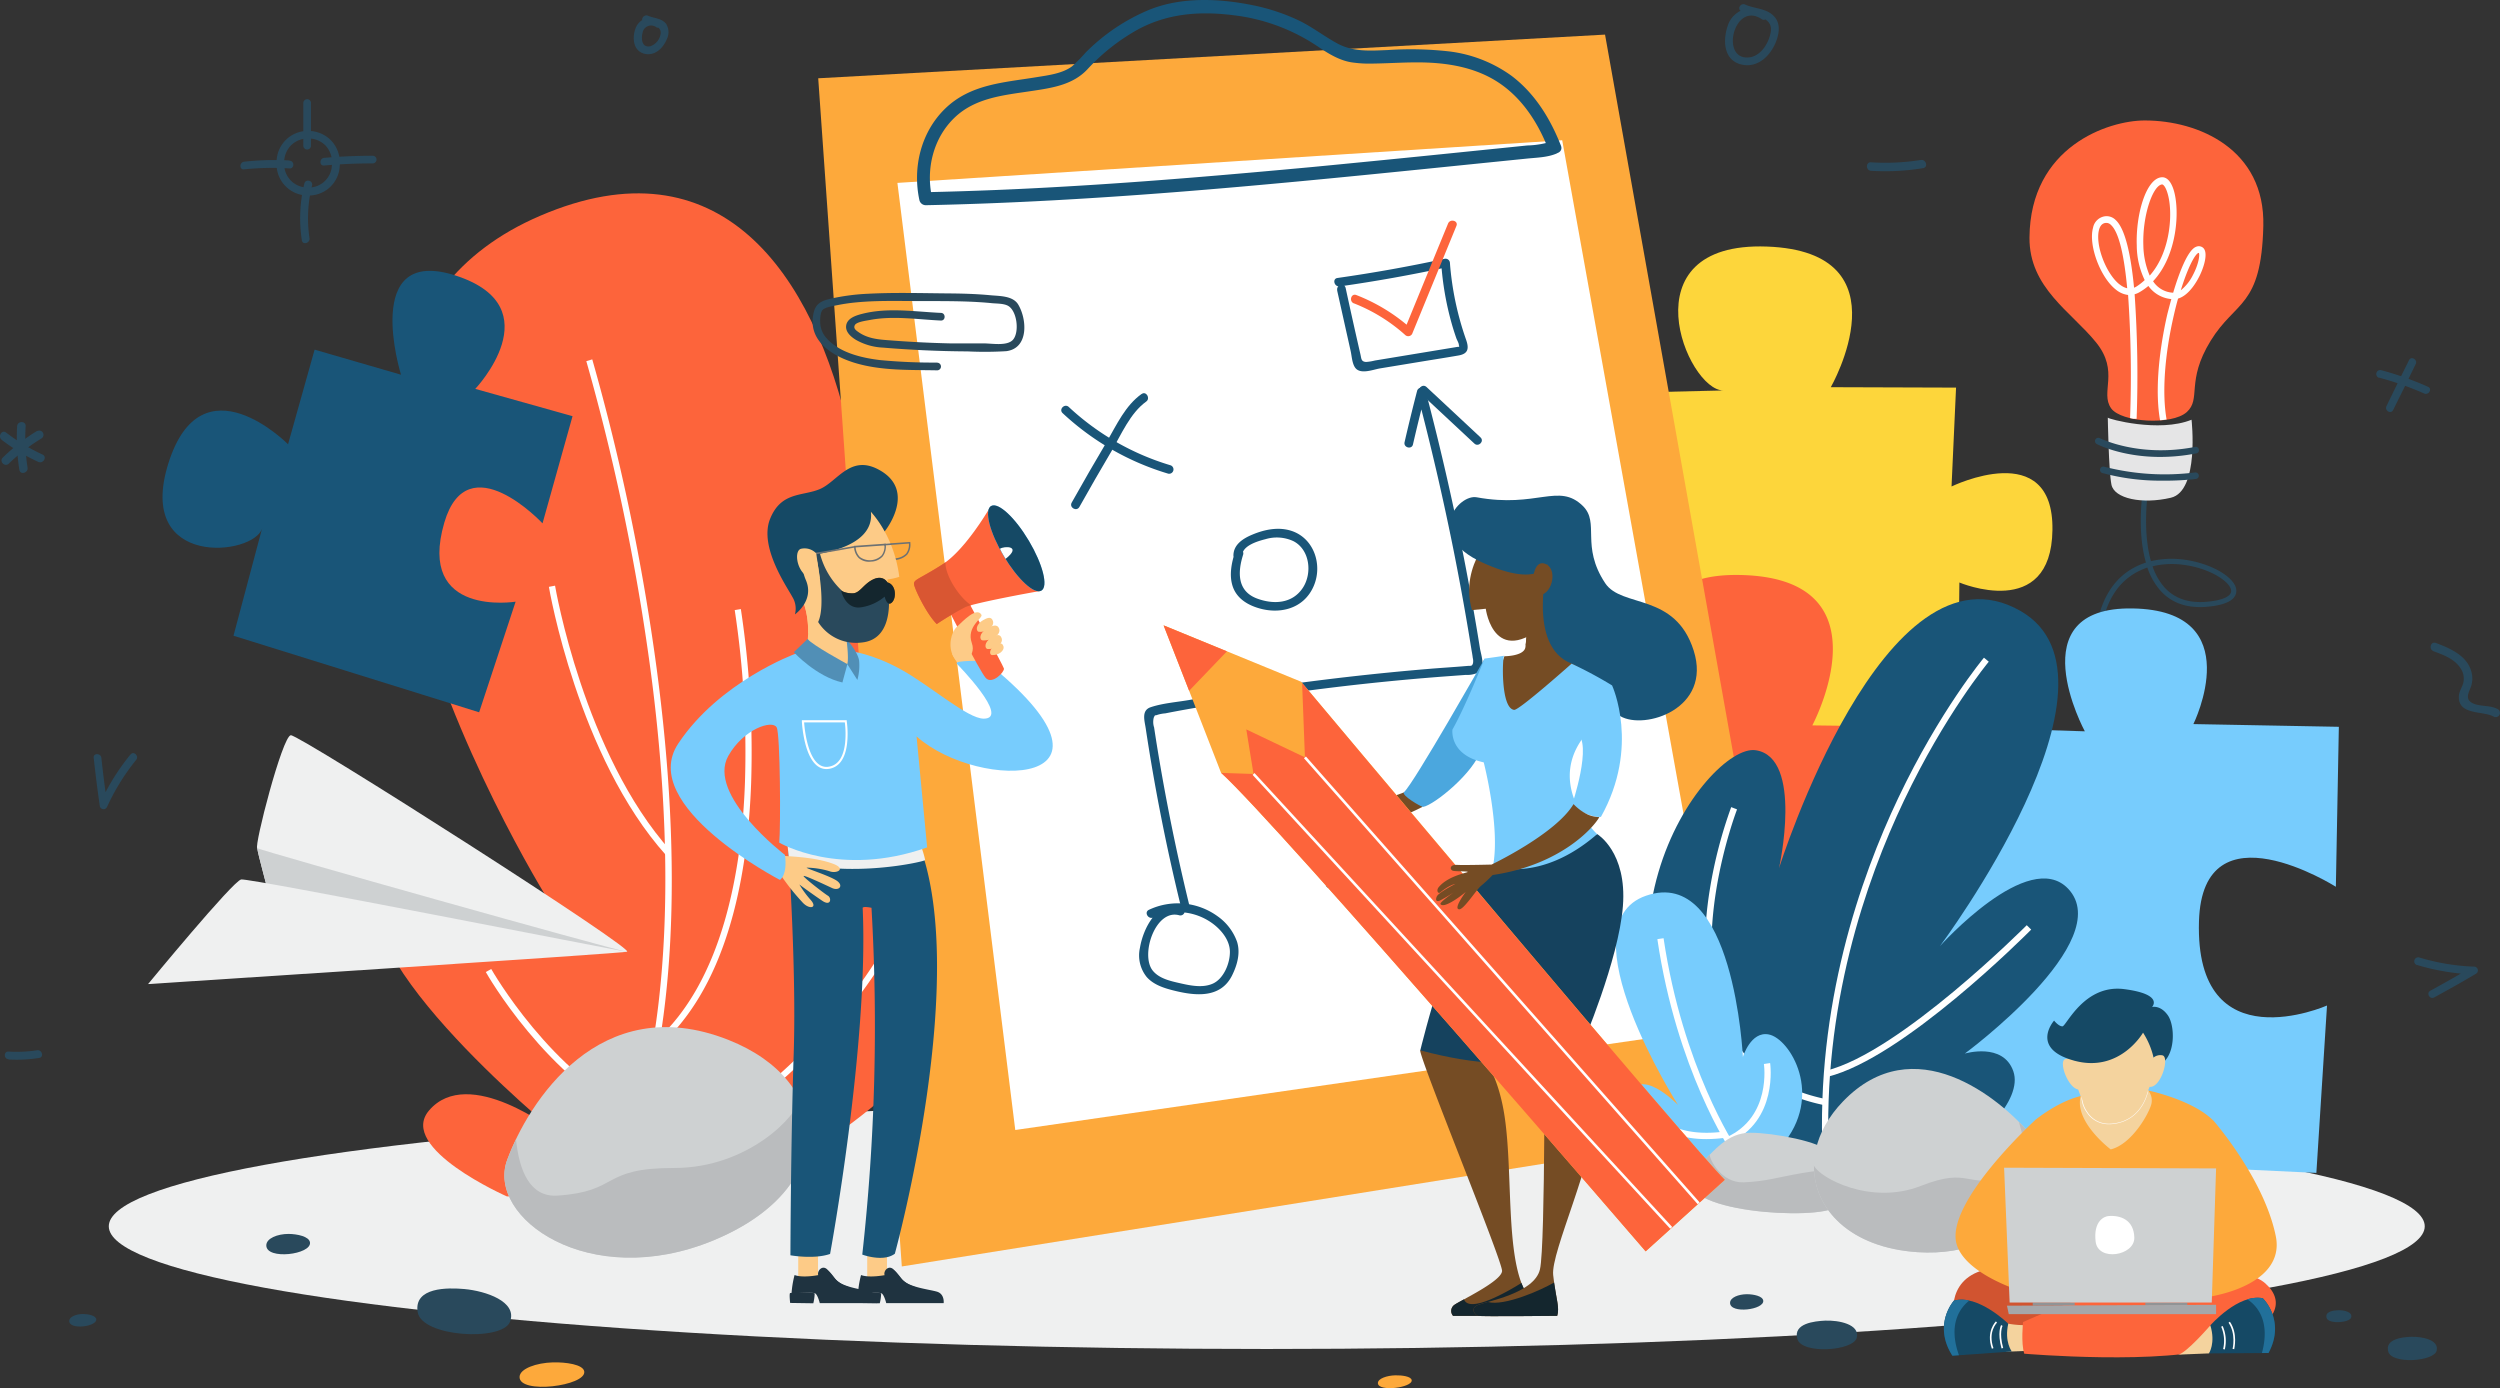<svg xmlns="http://www.w3.org/2000/svg" viewBox="0 0 653.1 362.63"><rect x="0" y="0" width="653.1" height="362.63" fill="#333333" stroke="none"/><defs><style>.cls-1{isolation:isolate;}.cls-2{fill:#29495c;}.cls-3{fill:#fd643b;}.cls-4{fill:#e5e5e6;}.cls-5{fill:#fff;}.cls-6{mix-blend-mode:multiply;}.cls-7{fill:#eff0f0;}.cls-8{fill:#fdd63b;}.cls-9{fill:#77ccfd;}.cls-10{fill:#fda93b;}.cls-11{fill:#ced1d2;}.cls-12{fill:#195578;}.cls-13{fill:#babcbe;}.cls-14{fill:#fdcb87;}.cls-15{fill:#1f3340;}.cls-16{fill:#518fb6;}.cls-17{fill:#6c7173;}.cls-18{fill:#154965;}.cls-19{fill:#845413;}.cls-20{fill:#14262e;}.cls-21{fill:#d95632;}.cls-22{fill:#754c24;}.cls-23{fill:#4ba7de;}.cls-24{fill:#15425e;}.cls-25{fill:#f4d39e;}.cls-26{fill:#d15430;}.cls-27{fill:#21709a;}.cls-28{fill:#fd653b;}.cls-29{fill:#919395;}.cls-30{fill:#a5a7aa;}</style></defs><g class="cls-1"><g id="Layer_2" data-name="Layer 2"><g id="Layer_1-2" data-name="Layer 1"><g id="DG_strategy"><path class="cls-2" d="M548.86,165.14l-1.34-.18c1.56-11.56,7.52-16.2,13.09-18-2.52-8.71-.77-19.19-.67-19.76l1.33.23c0,.13-1.78,10.67.65,19.16a23.86,23.86,0,0,1,6.93-.56c7.74.5,15.35,4.62,15.37,8.32,0,1.64-1.37,3.7-8,4.19-5,.36-8.93-1.05-11.78-4.19a17.57,17.57,0,0,1-3.46-6.08C555.84,150,550.32,154.33,548.86,165.14Zm13.47-17.2a16,16,0,0,0,3.15,5.54c2.56,2.82,6.15,4.08,10.68,3.75,4.21-.31,6.71-1.37,6.71-2.84,0-2.38-6.07-6.45-14.1-7A21.69,21.69,0,0,0,562.33,147.94Z"/><path class="cls-3" d="M551.51,106.67c2.64,3.7,15.85,4.48,19.74,1s-.27-8,6.25-18.63,13.25-8.61,13.77-30c.49-20-16.85-27.58-31-27.57-9.44,0-29.92,6.79-30.09,30.61-.09,13.1,10.9,19.34,17.38,27.35C553.79,97.11,548.54,102.49,551.51,106.67Z"/><path class="cls-4" d="M550.64,109.1c0,.32,13.38,4,21.88.55,0,0,2.12,18.61-5.4,20.38s-14.81.22-15.53-3.43S550.64,109.1,550.64,109.1Z"/><path class="cls-5" d="M573.72,64.47c-2.14.78-4.39,6.61-6,12a6.6,6.6,0,0,1-5.25-3c6.35-6.72,7.08-18.6,5.33-24-1-3-2.42-3.25-3.21-3.15-4,.48-6.67,9.79-6.38,17.8a21,21,0,0,0,2.07,9.05A14.24,14.24,0,0,1,558,74.93a4.38,4.38,0,0,1-.5.23c-.79-8.21-2.23-15.3-4.79-17.67a3.33,3.33,0,0,0-2.74-1,3.71,3.71,0,0,0-3.18,3c-1.26,4.48,1.85,12.94,5.94,16.15a6.22,6.22,0,0,0,3.21,1.42,302.32,302.32,0,0,1,.52,32.16c.28.06.56.13.85.18l.86,0a311.32,311.32,0,0,0-.52-32.53,5.25,5.25,0,0,0,1.19-.49,15.62,15.62,0,0,0,2.4-1.68,8.25,8.25,0,0,0,6,3.43c-.38,1.35-.7,2.63-1,3.76-1.17,5-3.7,17.83-1.95,27.88.58,0,1.16-.1,1.71-.19-1.22-6.87-.52-16.81,1.91-27.3.35-1.53.72-3,1.09-4.28,3-.87,5.11-4.85,5.74-6.18,1.15-2.44,2.07-5.75.89-7A1.71,1.71,0,0,0,573.72,64.47Zm-20,9.84c-3.59-2.83-6.44-10.47-5.35-14.34.44-1.58,1.41-1.7,1.73-1.74h.2a1.69,1.69,0,0,1,1.17.54c2.2,2,3.5,8.6,4.24,16.54A4.88,4.88,0,0,1,553.76,74.31ZM561.59,72a21.06,21.06,0,0,1-1.66-7.82c-.28-7.93,2.51-15.75,4.88-16h0c.34,0,.89.61,1.34,2C567.78,55,567.18,65.75,561.59,72Zm11.3-.17a11.75,11.75,0,0,1-3.18,4c1.85-6,3.71-9.42,4.6-9.75l.13,0C574.7,66.58,574.41,68.94,572.89,71.83Z"/><path class="cls-2" d="M564,119.37c-9.74-.07-15.84-3.17-16.17-3.34a.86.86,0,1,1,.79-1.52h0c.1,0,10.13,5.11,24.82,2.24a.86.86,0,0,1,.33,1.69A49.39,49.39,0,0,1,564,119.37Z"/><path class="cls-2" d="M564.91,125.57a58.37,58.37,0,0,1-15.7-2,.86.86,0,1,1,.52-1.64,63.38,63.38,0,0,0,23.74,1.49.88.88,0,0,1,.95.76.86.86,0,0,1-.76.95A72.19,72.19,0,0,1,564.91,125.57Z"/><g class="cls-6"><ellipse class="cls-7" cx="330.93" cy="320.36" rx="302.51" ry="32.05"/></g><path class="cls-8" d="M472.63,189.92l38.82.05.42-37.8s24,10.2,24.31-13.71c.36-24.42-26.36-11.37-26.36-11.37L511,101.26l-32.72-.11s20.3-35.4-16.7-36.74S440.71,102,450.19,102l-33.94.81-4.93,88.73,33.75.7s-29.28-45.18,13.32-41C492.79,154.63,472.63,189.92,472.63,189.92Z"/><path class="cls-9" d="M610.22,231.66l.78-41.79-38-.71s14.7-29.68-15.86-30.21c-30.17-.52-12.5,32.1-12.5,32.1L511.45,190,510.1,227s-39.64-23.55-41.8,18.22,40.09,25.53,40.29,14.82l-.12,41.8,96.66,4.57,2.78-43.73s-34.56,15.25-33.45-22C575.39,209.59,610.22,231.66,610.22,231.66Z"/><path class="cls-3" d="M412,297.87l96.69,4-.05-41.8S474.32,278.28,475.21,241c.74-31.08,35.71-9.22,35.71-9.22l.53-41.79-38-.49s20.2-37.82-17.81-39.26c-40.21-1.53-11.95,40.6-11.95,40.6l-32.44-.06A588,588,0,0,0,412,297.87Z"/><path class="cls-2" d="M456.36,338.1c-2.19,0-4.41.88-4.4,2.26,0,2.95,9,1.81,8.67-.6C460.46,338.57,458.07,338.1,456.36,338.1Z"/><path class="cls-10" d="M364.5,359.29c-2.22.06-4.51.85-4.54,2-.06,2.42,9.11,1.23,8.83-.74C368.65,359.56,366.23,359.25,364.5,359.29Z"/><path class="cls-2" d="M476.82,345c3.55-.13,9.07.95,8.25,4.44s-14.34,4.44-15.53.36S474.05,345.13,476.82,345Z"/><path class="cls-2" d="M610.81,342.29c1.48-.05,3.77.4,3.43,1.85s-6,1.84-6.45.14S609.66,342.33,610.81,342.29Z"/><path class="cls-2" d="M629.84,349.23c2.89-.1,7.38.77,6.71,3.61s-11.66,3.61-12.63.29S627.59,349.3,629.84,349.23Z"/><path class="cls-2" d="M2.26,276.78a37.15,37.15,0,0,0,8-.41c1.28-.21.74-2.17-.54-2a34.69,34.69,0,0,1-7.48.34c-1.31-.08-1.3,1.95,0,2Z"/><path class="cls-2" d="M172.4,5.3A4.27,4.27,0,0,0,166.2,7c-1.09,2.41-1,6.12,2,7,2.77.77,5-1.34,6-3.77a4.06,4.06,0,0,0-.19-4c-1.18-1.5-3.1-1.41-4.7-2.11-1.19-.52-2.23,1.23-1,1.75,1.48.65,4.3.61,4.3,2.7a4.09,4.09,0,0,1-2.73,3.52c-2.27.43-2.41-2-2-3.59a2.25,2.25,0,0,1,3.52-1.42c1.1.72,2.12-1,1-1.75Z"/><path class="cls-2" d="M75.37,322.35c-2.89,0-5.81,1.16-5.8,3,0,3.88,11.87,2.39,11.41-.79C80.76,323,77.61,322.36,75.37,322.35Z"/><path class="cls-2" d="M21.67,343.27c-1.78,0-3.59.72-3.58,1.84,0,2.4,7.33,1.48,7.05-.49C25,343.66,23.05,343.28,21.67,343.27Z"/><path class="cls-10" d="M144.43,355.91c-4.26.11-8.64,1.62-8.7,3.79-.12,4.63,17.44,2.36,16.9-1.41C152.36,356.43,147.74,355.82,144.43,355.91Z"/><path class="cls-2" d="M121.33,336.75c5.53.51,13.87,3.26,11.92,8.51s-23.09,4.06-24.14-2.49S117,336.36,121.33,336.75Z"/><path class="cls-2" d="M635.74,170.13c2.56.94,5.44,2,7,4.37a4.82,4.82,0,0,1,.76,3.94c-.32,1.15-1.06,2.14-1.14,3.36-.32,5.1,6.28,3.84,9.06,5.39a1.11,1.11,0,0,0,1.12-1.92c-2.11-1.18-4.67-.54-6.73-1.64-1.78-1-1-2.47-.39-4a6.48,6.48,0,0,0,.39-3.23c-.67-4.84-5.46-6.94-9.49-8.44-1.34-.49-1.92,1.65-.59,2.15Z"/><path class="cls-3" d="M132.42,312.55s-28.67-12.62-20.36-22.42c10.32-12.17,33,5.55,33,5.55s-61.42-50.17-43.88-67.36c13.81-13.56,43.54,9.27,43.54,9.27S53.09,94.15,141.12,56.37c93.63-40.18,98.58,138.46,71.48,168.12,0,0,34.15-22.6,48.53-11.79,22.36,16.82-15.87,77.4-71.95,99.52Z"/><path class="cls-5" d="M160,312.75l-1.46-.71c19.3-39.55,16.82-96.6,11.34-137.5a573.62,573.62,0,0,0-16.71-80.19l1.55-.47A575,575,0,0,1,171.5,174.3c3.5,26.15,4.71,50.23,3.59,71.58C173.69,272.61,168.62,295.1,160,312.75Z"/><path class="cls-5" d="M174,223.42c-23-25.63-30.54-69.67-30.61-70.11L145,153c.07.44,7.54,44,30.22,69.3Z"/><path class="cls-5" d="M171.9,273.54l-1.07-1.22c18.19-15.81,23-45.62,23.78-67.85a247,247,0,0,0-2.67-45.09l1.6-.27a249.16,249.16,0,0,1,2.69,45.39c-.51,14.32-2.43,27.05-5.71,37.83C186.41,255.87,180.15,266.37,171.9,273.54Z"/><path class="cls-5" d="M166.64,292.93c-23.79-10.92-39.57-38.68-39.73-39l1.42-.79c.15.27,15.69,27.58,39,38.27Z"/><path class="cls-5" d="M163.56,303.61l-.3-1.6c21.55-4.09,39-18.91,49.75-30.62a146.72,146.72,0,0,0,18.49-24.72l1.42.79a149,149,0,0,1-18.71,25C203.24,284.38,185.55,299.44,163.56,303.61Z"/><path class="cls-5" d="M161,309.32c-18.79-2.83-26.93-8.25-27.27-8.48l.92-1.34c.08.05,8.21,5.45,26.59,8.21Z"/><path class="cls-2" d="M4.48,111.33a52.48,52.48,0,0,0,.58,11.41c.23,1.41,2.37.81,2.14-.59a49.59,49.59,0,0,1-.5-10.82c.09-1.42-2.13-1.42-2.22,0Z"/><path class="cls-2" d="M9.72,112.55a51.26,51.26,0,0,0-9,7c-1,1,.54,2.57,1.57,1.57a49.22,49.22,0,0,1,8.59-6.61,1.11,1.11,0,0,0-1.12-1.91Z"/><path class="cls-2" d="M.47,114.93A49.31,49.31,0,0,0,10,120.66c1.29.59,2.42-1.32,1.12-1.91A50.33,50.33,0,0,1,1.59,113c-1.14-.87-2.24,1.06-1.12,1.91Z"/><path class="cls-2" d="M488.83,44.62a60.87,60.87,0,0,0,13.55-.69c1.41-.22.81-2.36-.59-2.14a58.58,58.58,0,0,1-13,.61c-1.43-.09-1.42,2.13,0,2.22Z"/><path class="cls-2" d="M34.1,197.09a58.16,58.16,0,0,0-7.94,12.75l1.85.24q-.87-6-1.53-12.1c-.14-1.28-2.18-1.3-2,0q.69,6.35,1.6,12.64a1,1,0,0,0,1.86.24,57.25,57.25,0,0,1,7.62-12.34c.82-1-.61-2.45-1.43-1.43Z"/><path class="cls-2" d="M631.42,252.09a59.22,59.22,0,0,0,14.83,2.47l-.51-1.9q-5.37,3.18-10.84,6.16c-1.15.63-.13,2.38,1,1.75,3.65-2,7.27-4,10.85-6.15a1,1,0,0,0-.52-1.9A56.31,56.31,0,0,1,632,250.13a1,1,0,0,0-.54,2Z"/><path class="cls-2" d="M80.37,51.07h0a8.16,8.16,0,0,1-8.12-8.45,8.26,8.26,0,0,1,2.35-6,8.16,8.16,0,0,1,5.77-2.42,8.36,8.36,0,0,1,6.21,2.58,8.52,8.52,0,0,1,2.18,6.51A8.09,8.09,0,0,1,80.37,51.07Zm0-14.89A6.19,6.19,0,0,0,76,38a6.27,6.27,0,0,0-1.76,4.6A6.11,6.11,0,0,0,80.36,49v0a6.07,6.07,0,0,0,6.35-5.95,6.51,6.51,0,0,0-1.64-5A6.26,6.26,0,0,0,80.36,36.18Z"/><path class="cls-2" d="M81.24,38.06V26.91a1,1,0,0,0-2,0V38.06a1,1,0,0,0,2,0Z"/><path class="cls-2" d="M84.69,43.24q6.32-.56,12.67-.55a1,1,0,0,0,0-2q-6.35,0-12.67.55c-1.29.11-1.31,2.15,0,2Z"/><path class="cls-2" d="M79.52,47.91a37.87,37.87,0,0,0-.66,14.88c.19,1.29,2.15.74,2-.54a35.27,35.27,0,0,1,.66-13.8c.31-1.27-1.65-1.81-2-.54Z"/><path class="cls-2" d="M75.65,41.92a72.4,72.4,0,0,0-11.87.32c-1.28.14-1.3,2.17,0,2A71.3,71.3,0,0,1,75.65,44c1.31.07,1.3-2,0-2Z"/><path class="cls-2" d="M621.57,98.67a79.91,79.91,0,0,1,11.72,4.13c1.18.52,2.22-1.23,1-1.76a83.54,83.54,0,0,0-12.21-4.33,1,1,0,0,0-.54,2Z"/><path class="cls-2" d="M629.33,94.1q-3,6-5.89,12c-.58,1.17,1.17,2.2,1.75,1q3-6,5.89-12c.58-1.17-1.17-2.2-1.75-1Z"/><path class="cls-2" d="M461.26,3.26a6.56,6.56,0,0,0-9.65,2.79C450,10,450,15.73,455,16.87c4.45,1,7.86-2.67,9.17-6.54.75-2.22.88-4.64-1-6.35-2-1.84-4.9-1.71-7.26-2.79-1.19-.54-2.22,1.21-1,1.75,2.82,1.3,8.53,1.11,7.65,5.61C462,11.37,460,14.67,456.88,15c-7.61.72-3.86-14.84,3.35-10,1.09.74,2.11-1,1-1.75Z"/><path class="cls-7" d="M70.65,235.47c-.38-2-3.43-12.87-3.44-13.89s35.76.62,35.76.62l53.4,22.49,7.3,3.94-32-1.53S94.81,243,93.37,243,70.65,235.47,70.65,235.47Z"/><g class="cls-6"><path class="cls-11" d="M70.65,235.47c-.38-2-3.43-12.87-3.44-13.89s35.76.62,35.76.62l53.4,22.49,7.3,3.94-32-1.53S94.81,243,93.37,243,70.65,235.47,70.65,235.47Z"/></g><path class="cls-7" d="M38.68,257.08S60.84,230.16,63,229.75s98.57,18.66,100.66,18.88S38.68,257.08,38.68,257.08Z"/><path class="cls-7" d="M67.21,221.58c-.88-.49,6.55-29.3,8.76-29.51s92.56,57.46,87.7,56.56S68.58,222.34,67.21,221.58Z"/><polygon class="cls-10" points="213.75 20.45 419.3 9.04 469.97 293.32 235.59 330.85 213.75 20.45"/><polygon class="cls-5" points="234.44 47.78 265.23 295.2 449.86 268.47 408.11 36.64 234.44 47.78"/><path class="cls-12" d="M405.63,36.86A22.65,22.65,0,0,1,399,38l-8.32.85-16,1.63q-15.87,1.61-31.74,3.14c-21.59,2-43.19,3.88-64.84,5.12Q260,49.81,241.82,50.21l1.64,1.25c-1.6-7.36.37-15.39,5.87-20.69s13-5.9,20.18-7c5.33-.8,10.76-1.58,14.58-5.68A52.74,52.74,0,0,1,297,7.85c8-4.42,16.63-5,25.56-3.83a49.85,49.85,0,0,1,21.8,8.19c2.64,1.78,5.43,3.52,8.62,4.06a31.42,31.42,0,0,0,5.65.34c4.69-.06,9.37-.44,14.06-.27,6,.22,12.06,1.32,17.33,4.33,7,4,11.58,10.89,14.46,18.29.79,2,4.1,1.15,3.3-.91C405,31,401,24.44,394.89,19.82a35,35,0,0,0-16.32-6.39,89.47,89.47,0,0,0-15.95-.36c-4.54.18-9,.55-13.17-1.67-3.59-1.93-6.74-4.47-10.46-6.2a52,52,0,0,0-11.63-3.82c-8.83-1.79-18.53-2.24-27,1.12a51.1,51.1,0,0,0-16.78,11.26,40.11,40.11,0,0,1-3.48,3.54c-2.54,1.93-6.33,2.37-9.37,2.87-8.53,1.4-17.23,1.83-23.79,8.18-6.38,6.18-8.6,15.47-6.74,24a1.72,1.72,0,0,0,1.65,1.26c43.62-.9,87.11-5.08,130.49-9.48l17.59-1.79,9.08-.92c2.51-.25,5.21-.3,7.56-1.28C408.54,39.32,407.66,36,405.63,36.86Z"/><path class="cls-12" d="M308.73,236.9c-6.36-1.88-10.08,5.59-10.93,10.71a9,9,0,0,0,1.77,7.63c1.84,2.08,4.66,2.94,7.27,3.58,5.52,1.36,12,2,15-3.94,1.35-2.71,2.27-5.89,1.32-8.87a13.83,13.83,0,0,0-5.07-6.64,17.68,17.68,0,0,0-17.95-1.69c-1.33.63-.17,2.59,1.14,2a15.39,15.39,0,0,1,15.2,1.36c2.42,1.69,4.78,4.46,4.82,7.55s-1.65,7.16-4.53,8.4c-2.62,1.14-5.76.49-8.44-.12-2.51-.57-5.49-1.2-7.19-3.31-3.31-4.12.74-16.29,7-14.43a1.14,1.14,0,0,0,.61-2.19Z"/><path class="cls-12" d="M310.7,236.5q-5-20.5-8.4-41.34c-.28-1.71-.54-3.41-.8-5.12a4.6,4.6,0,0,1-.09-2.57c.42-.92.23-.41,1-.74a9.17,9.17,0,0,1,2-.37q5.07-1,10.17-1.83,10.39-1.78,20.83-3.25,21.11-3,42.38-4.59l5.16-.38a6.55,6.55,0,0,0,3.28-.65c1.92-1.33.69-4.48.39-6.33q-1.67-10.41-3.64-20.75-4.49-23.42-10.57-46.49a1.15,1.15,0,0,0-2.2,0q-1.73,6.69-3.28,13.42c-.33,1.43,1.86,2,2.19.61q1.55-6.74,3.29-13.43h-2.2q5.37,20.37,9.51,41,2.06,10.32,3.81,20.71.43,2.55.84,5.1c.12.78.29,1.57.37,2.35a3.22,3.22,0,0,1,.07,1.38c-.25.89-.57.67-1.46.74-3.44.3-6.88.5-10.31.79q-20.76,1.74-41.39,4.73-10.43,1.51-20.81,3.35c-3.3.58-7.05.84-10.23,1.91-2.48.83-1.61,3.49-1.31,5.46q3.56,23.63,9.26,46.85c.34,1.42,2.54.82,2.19-.6Z"/><path class="cls-12" d="M371.05,102.71l14.12,13.17c1.06,1,2.68-.61,1.6-1.61L372.66,101.1c-1.07-1-2.68.61-1.61,1.61Z"/><path class="cls-12" d="M322.6,144.32c-.87,2.74-1.5,5.85-.63,8.68s3.17,4.58,5.91,5.57c5.91,2.16,12.69.73,15.34-5.53,2.33-5.48.06-12.41-5.82-14.35-3.37-1.11-7-.38-10.18.95-2.43,1-5,2.59-5,5.52a1.14,1.14,0,0,0,2.28,0c0-2.63,4.11-3.8,6.11-4.31a10.27,10.27,0,0,1,7.3.53c4.29,2.24,4.94,8.37,2.45,12.17-2.73,4.17-7.63,4.41-11.92,2.83-5.25-1.93-5.14-6.87-3.69-11.46.44-1.4-1.75-2-2.19-.6Z"/><path class="cls-12" d="M341.29,213.52a90,90,0,0,0,21.19,8.89,1.14,1.14,0,0,0,.61-2.19,87.58,87.58,0,0,1-20.66-8.67,1.14,1.14,0,0,0-1.14,2Z"/><path class="cls-12" d="M355.33,204.34q-4.8,13-8.92,26.34c-.44,1.4,1.76,2,2.19.6Q352.73,218,357.53,205c.5-1.38-1.7-2-2.2-.61Z"/><path class="cls-12" d="M277.6,107.93a69.52,69.52,0,0,0,27.62,15.82,1.14,1.14,0,0,0,.6-2.19,67.15,67.15,0,0,1-26.61-15.24c-1.07-1-2.69.61-1.61,1.61Z"/><path class="cls-12" d="M298.2,102.94c-4.2,3-6.48,8-9,12.36-3.13,5.3-6.23,10.62-9.23,16-.72,1.28,1.25,2.43,2,1.15,2.74-4.91,5.56-9.77,8.41-14.61,2.54-4.32,4.87-9.93,9.05-12.93,1.18-.84,0-2.81-1.15-2Z"/><path class="cls-12" d="M349.31,75.85q1.24,5.55,2.47,11.08c.36,1.59.71,3.17,1.06,4.75.29,1.28.37,3.16,1.13,4.29,1.31,2,4.74.57,6.55.27l10.32-1.7c3.4-.56,6.81-1.09,10.2-1.68,2.46-.43,2.77-1.76,2-4a78.44,78.44,0,0,1-4.26-20.15,1.15,1.15,0,0,0-1.44-1.09q-13.87,3-27.94,5c-1.44.21-.83,2.4.61,2.2q14.06-2,27.93-5l-1.44-1.1a77.49,77.49,0,0,0,2.73,15.77c.37,1.32.79,2.63,1.24,3.92.12.36.73,1.39.63,1.76.21.36.11.5-.29.44l-1.14.19-8.31,1.37L363,93.55l-3.82.63a13,13,0,0,1-2.3.38c-1.29-.08-1.22-.83-1.46-1.9q-2-8.7-3.88-17.41c-.32-1.43-2.51-.83-2.2.6Z"/><path class="cls-3" d="M353.68,79.24a44.1,44.1,0,0,1,13.38,8.24A1.16,1.16,0,0,0,369,87l11.48-28c.55-1.35-1.64-1.94-2.19-.6q-5.75,14-11.48,28l1.9-.5a47.13,47.13,0,0,0-14.38-8.82c-1.37-.54-2,1.66-.61,2.19Z"/><path class="cls-2" d="M244.82,94.72a147.59,147.59,0,0,1-15-.66c-4.74-.58-10.45-1.91-13.79-5.6a6.41,6.41,0,0,1-1.73-3.72c-.09-.92-.08-2.93.54-3.71s3-1.12,4-1.33a47.39,47.39,0,0,1,4.9-.71c5.25-.5,10.55-.36,15.82-.34s10.7-.05,16,.27c1.18.07,2.36.16,3.54.28s2.94.06,4.11.62c2.51,1.21,3.19,7.06,1.36,9-1.57,1.63-5.44.89-7.5.89-2.89,0-5.77,0-8.66,0-5.63-.12-11.26-.42-16.87-.87-2.48-.19-5-.53-7.15-2-.69-.48-1.52-1-1.08-1.89s3.06-1.18,4-1.37c6.08-1.14,12.37-.12,18.48.16,1.31.06,1.31-2,0-2-6.78-.31-13.78-1.46-20.48.23-1.63.41-4,1.12-4.26,3.1-.22,1.64,1.23,2.9,2.49,3.68a15.66,15.66,0,0,0,7.17,2.06c3.6.31,7.22.53,10.84.7s7.5.27,11.25.29a91.4,91.4,0,0,0,10.07-.06C268.8,91,268.3,83.4,266,79.56c-1.4-2.32-4.86-2.2-7.25-2.43-3.66-.35-7.34-.45-11-.48-7-.06-14-.27-21,.09a55.74,55.74,0,0,0-9.88,1.32c-2.75.66-4,1.49-4.46,4.38C211.3,89.2,217.52,93,223.15,94.75c6.95,2.15,14.48,1.85,21.67,2a1,1,0,0,0,0-2Z"/><path class="cls-12" d="M141.73,136.72l7.84-28-25.41-7.13s20.17-21.26-4.92-29.54-14.48,25.84-14.48,25.84L82.19,91.34l-6.94,24.72S52.73,93.29,44,121s22.47,24.18,24.48,17L61,166.08l64.17,20,9.53-28.9s-25.9,4.19-18.62-20.68C122.18,115.78,141.73,136.72,141.73,136.72Z"/><path class="cls-11" d="M190.26,271.65c27.82,11,28.65,39-3.92,52.4s-59.34-6.06-53.86-21S156.59,258.37,190.26,271.65Z"/><path class="cls-13" d="M134.8,297.62c.81,8.07,3.56,15.21,10.86,14.72,16.39-1.11,11.07-7.24,30.47-7.22s32.4-13.88,32.68-18.06c6.13,12.56-.72,28-22.47,37-32.58,13.42-59.34-6.06-53.86-21C133.09,301.41,133.86,299.57,134.8,297.62Z"/><path class="cls-12" d="M452.9,301.8c12.61,6.33,31.55,9.14,55.94,0,7.49-2.8,19.79-14.32,17.12-21.95s-12.68-4.61-12.68-4.61,39.89-29.42,27-43.07c-10.32-10.89-33.49,15-33.49,15s52-69.67,21.12-87.52c-35.58-20.54-63.16,67.16-63.16,67.16s6.47-28.92-6.09-30.82S405.34,247.77,452.9,301.8Z"/><path class="cls-5" d="M476.15,301.84c-1.78-39.14,9.77-72.4,19.77-93.41,10.83-22.77,22.26-36.49,22.37-36.62l1.26,1.05c-.11.14-11.43,13.73-22.17,36.32C487.47,230,476,263,477.79,301.77Z"/><path class="cls-5" d="M477.46,281.29l-.39-1.59c19.25-4.74,52.07-37.69,52.4-38l1.16,1.15C529.28,244.2,497.16,276.44,477.46,281.29Z"/><path class="cls-5" d="M478.47,296.19l-1.71,0,.06-1.64c16,.55,32.73-7.27,32.9-7.35l.7,1.49C510.26,288.74,494.32,296.19,478.47,296.19Z"/><path class="cls-5" d="M476.62,288.72c-12.08-2.47-20.79-8.47-25.89-17.82-6.61-12.13-5.84-27.83-4-38.86a118.51,118.51,0,0,1,5.53-21.19l1.53.6c-.14.35-13.84,36.18-1.58,58.67,4.85,8.9,13.18,14.62,24.77,17Z"/><path class="cls-9" d="M465.35,299.41c-4.45,5.15-10.83,8.06-26.48,4-5.14-1.33-16.19-6.81-13.64-16.31s13.14,1.57,13.14,1.57S408.31,241.5,430,234c23-8,25.31,42.13,25.31,42.13s2.05-6.81,6.75-5.89C467.6,271.27,476.75,286.25,465.35,299.41Z"/><path class="cls-5" d="M452.17,300.69c-.14-.2-14.19-21.22-19.2-55.35l1.62-.24c5,33.73,18.8,54.47,18.94,54.67Z"/><path class="cls-5" d="M445.76,297.58c-8,0-11.22-3-11.37-3.17l1.15-1.18-.57.59.57-.59s4.11,3.8,14.91,2.38l.21,1.63A38.85,38.85,0,0,1,445.76,297.58Z"/><path class="cls-5" d="M451.71,298.59l-.67-1.5c11.79-5.28,9.79-19,9.76-19.13l1.63-.25C462.45,277.86,464.63,292.8,451.71,298.59Z"/><path class="cls-11" d="M443.66,304.69c4.13-4,7.48-8.77,13.63-8.77s18.53,2.41,20.43,5,9.17,11.94.78,14.95S432.35,315.77,443.66,304.69Z"/><path class="cls-13" d="M470.84,306.44c-6.49,1.11-9.45,2.2-15.31,2.43s-8.95-6-8.87-7.24c-1,1-2,2.05-3,3.06-11.31,11.08,26.45,14.18,34.84,11.17,4.92-1.76,4.46-5.7,2.86-9.18h0C479.46,305.74,477.32,305.32,470.84,306.44Z"/><path class="cls-11" d="M481.49,287.71c-15.31,15.85-6.88,37.7,19.5,39.41s38.23-20.42,29.73-30.48S500,268.53,481.49,287.71Z"/><path class="cls-13" d="M527.4,293.05c2,6.44,2.47,12.68-2.63,14.24-11.45,3.5-9.82-2.65-22.95,2.51s-26.41-2.11-27.94-5.27c-.12,11.32,9.49,21.45,27.11,22.59,26.37,1.72,38.23-20.42,29.73-30.48C529.78,295.52,528.66,294.31,527.4,293.05Z"/><path class="cls-14" d="M248.76,170.84s1.19,2.93,2.92,3.54,4.75-1.74,4.75-1.74l-2.74-2.83-3,.68Z"/><rect class="cls-14" x="208.53" y="325.94" width="5.17" height="9.16"/><rect class="cls-14" x="226.55" y="325.94" width="5.17" height="9.16"/><path class="cls-12" d="M205.57,216.47s2.57,34.32,1.78,58.68-.86,52.78-.86,52.78,6.13,1.12,10.36-.35c0,0,10.11-54.72,8.52-90.27,0,0-.38-.69,2.3-.16a539.79,539.79,0,0,1-2.41,90.6s5.46,2.06,8.51-.23c0,0,20.48-74.54,5.6-108.74l-32.71-2.31Z"/><path class="cls-15" d="M224.94,333.09a25.89,25.89,0,0,0-.8,4.81s5.54-.41,6.2,0,1.18,2.53,1.18,2.53h15s.31-2.39-1.77-3-7.55-1.14-9.18-3.32-2.15-2.67-3-2.43-1.35,1.42-1.35,1.42S227.12,333.92,224.94,333.09Z"/><path class="cls-15" d="M223.78,337.79s4.87-.4,6.41.09a11.61,11.61,0,0,1-.36,2.59l-6.05-.09S223.49,337.91,223.78,337.79Z"/><path class="cls-15" d="M239,336.16a10.88,10.88,0,0,1-4.22.09,5.63,5.63,0,0,1-3.68-3.09c-.42-1.18,1.17-2.94,2.49-1.35S236.22,335.45,239,336.16Z"/><path class="cls-15" d="M207.57,333.09a26.14,26.14,0,0,0-.79,4.81s5.54-.41,6.2,0,1.18,2.53,1.18,2.53h15s.32-2.39-1.76-3-7.56-1.14-9.18-3.32-2.15-2.67-3.05-2.43-1.36,1.42-1.36,1.42S209.76,333.92,207.57,333.09Z"/><path class="cls-15" d="M206.42,337.79s4.87-.4,6.41.09a12.24,12.24,0,0,1-.36,2.59l-6.05-.09S206.13,337.91,206.42,337.79Z"/><path class="cls-15" d="M221.67,336.16a10.82,10.82,0,0,1-4.21.09,5.67,5.67,0,0,1-3.69-3.09c-.41-1.18,1.18-2.94,2.5-1.35S218.85,335.45,221.67,336.16Z"/><path class="cls-7" d="M240.6,221.06a22.5,22.5,0,0,1,1.09,3.62c-.09.41-20.32,5-35.57,0l-.55-5.58,16.71,4,9.4-.51Z"/><path class="cls-14" d="M203.15,223.38c.35.37,8.65.14,14.4,2.24,3.76,1.37.94,2.75-.93,1.95a22.5,22.5,0,0,0-5.88-.91c-.28.18,5.62,2,7.71,3.32s.79,2.88-1.1,2-7.29-3.42-7.42-3.13,5.36,4.56,6.36,5.15.81,2.86-1.47,1.33-5.94-4.19-6-4.28a26.15,26.15,0,0,0,3,4.09c1.88,2.14-.52,2.55-2.27.49a58.46,58.46,0,0,1-5.24-6.52,9.88,9.88,0,0,1-1.17-4Z"/><path class="cls-14" d="M220.59,161.58a12.7,12.7,0,0,0,3.85,10.59L220.51,176l-10.23-4.26s2.47-8.8-1.1-16.09S220.59,161.58,220.59,161.58Z"/><g class="cls-6"><path class="cls-14" d="M211.11,165.38a22.21,22.21,0,0,0-1.35-8.36l6.61,1c2.3,1.84,4.22,3.52,4.22,3.52a12.9,12.9,0,0,0,.36,4.76C219.38,167,216.32,167.48,211.11,165.38Z"/></g><path class="cls-9" d="M177.18,194.26c10.76-16.21,30.58-23.46,30.58-23.46l3.57-1.18.32,3-.08-1.28c10.66,5.46,11.07.44,11.07.44l-.5-1.66s5.57.53,13.27,4.79,17.33,12.83,21.58,12.83c7.09,0-7-14.32-7-14.32-1.09-1,7.37-.76,7.37-.76,41.74,33.3-1.49,34.34-17.92,19.71l2.77,29c-22.82,8.11-38.64-1.24-38.64-1.24.39-3.85.28-28.34-.67-30.1-1.13-2.08-8.68.42-12.63,7.43-5.75,10.21,14.8,25.88,14.8,25.88.7,5.36-1.32,6.53-1.32,6.53S166.39,210.52,177.18,194.26Z"/><path class="cls-16" d="M211,166.91l-3.63,3.47s5.91,6.41,12.7,7.91l1.3-4.79S211.71,168.25,211,166.91Z"/><path class="cls-16" d="M221.11,166.91s.7,4.9.24,6.59l2.63,4.13a14.17,14.17,0,0,0,.46-5C224.12,170.24,221.11,166.91,221.11,166.91Z"/><path class="cls-17" d="M230.74,145.34a4.38,4.38,0,0,1-1.21-3v-.19l8.29-.58,0,.19a4.37,4.37,0,0,1-.79,3.11,4.83,4.83,0,0,1-6.32.44Zm-.79-2.78A3.86,3.86,0,0,0,231,145a4.45,4.45,0,0,0,5.72-.39,3.9,3.9,0,0,0,.72-2.61Z"/><path class="cls-14" d="M226.56,132.69s6.86,6.16,8.37,18a16.27,16.27,0,0,1-3.1.69s.51,7.36-4.89,10.27-13.85,4.45-19.48-9.52l-1.86-6,4.76-6.35s12.64-4.17,12.9-4.32S226.56,132.69,226.56,132.69Z"/><path class="cls-18" d="M231.11,138.83s8.77-10.79-1.76-16.25c-7.27-3.76-10.59,3.2-15.11,5.16s-10.2.59-13.08,7.87,4.41,17.65,5.83,20.32a5.82,5.82,0,0,1,.68,4.57s5.14-3.59,2.87-8.92.77-6.57.77-6.57,17.37-1.25,16.2-11.33A27.93,27.93,0,0,1,231.11,138.83Z"/><path class="cls-19" d="M231.84,152.16s-1.09-2.07-3.74-.79-3.5,3.73-5.49,3.63a6.21,6.21,0,0,1-2.89-.69s1.15,5.15,5.43,4.31a11.64,11.64,0,0,0,6.2-3A4.4,4.4,0,0,0,231.84,152.16Z"/><path class="cls-19" d="M231,155.34s.57,3.24,1.93,2.12,1.21-4.74-1.07-5.3S231,155.34,231,155.34Z"/><path class="cls-2" d="M221,155.25a20.2,20.2,0,0,1-6.86-10.9l-2-.17,1.36,2.58s2.33,11.33.23,15.73a11.73,11.73,0,0,0,11.3,5.37c9.6-.86,6.86-14.72,6.86-14.72l-2.75.84-5.61,1.93Z"/><path class="cls-17" d="M224.33,145.79a4.27,4.27,0,0,1-1.21-3v-.19l8.28-.58,0,.19a4.34,4.34,0,0,1-.78,3.11,4.16,4.16,0,0,1-3.08,1.4A4.09,4.09,0,0,1,224.33,145.79Zm-.8-2.78a4,4,0,0,0,1.08,2.48,4.42,4.42,0,0,0,5.71-.4,3.89,3.89,0,0,0,.73-2.6Z"/><path class="cls-20" d="M222.61,155c2,.1,2.85-2.36,5.49-3.63s3.74.79,3.74.79c2.28.56,2.42,4.18,1.07,5.3-1,.83-1.58-.72-1.81-1.59a12.35,12.35,0,0,1-5.95,2.75c-4.28.84-5.43-4.31-5.43-4.31A6.21,6.21,0,0,0,222.61,155Z"/><path class="cls-17" d="M223.4,142.82s-5.86,1.05-10.16,1.76"/><path class="cls-17" d="M213.28,144.79c4.24-.71,10.1-1.76,10.16-1.77l-.08-.41c-.06,0-6.05,1.09-10.3,1.79Z"/><line class="cls-17" x1="232.88" y1="142.15" x2="230.93" y2="142.29"/><rect class="cls-17" x="230.93" y="142.02" width="1.95" height="0.41" transform="translate(-9.34 16.48) rotate(-3.99)"/><path class="cls-14" d="M213.24,144.58a4.17,4.17,0,0,0-3.92-1.23c-2.45.52-.76,9,4.82,7.71Z"/><path class="cls-3" d="M260.15,133.12l-1.36-.85s-6.37,11.22-12.59,15.18-7.67,3.93-7.4,5.3,3.26,7.63,5.92,10.28a78.11,78.11,0,0,1,7.47-4.43c2.43-1.08,16.8-3.76,19.72-4.23L266,142.94Z"/><path class="cls-3" d="M252.92,157.08s9.1,16.7,9.34,17.55-3.1,4.36-4.76,2.46-10-18.39-10-18.39Z"/><path class="cls-21" d="M246.2,147.45c.28-.17.56-.37.83-.57-.3,2.88,3.14,8.84,6.66,11.23a11.44,11.44,0,0,0-1.5.49,78.11,78.11,0,0,0-7.47,4.43c-2.66-2.65-5.65-8.91-5.92-10.28S240,151.42,246.2,147.45Z"/><path class="cls-9" d="M262.19,145.2c3.62,6.1,8,10.17,9.86,9.09s.36-6.91-3.26-13-8-10.18-9.87-9.1S258.56,139.09,262.19,145.2Z"/><path class="cls-18" d="M262.19,145.2c3.62,6.1,8,10.17,9.86,9.09s.36-6.91-3.26-13-8-10.18-9.87-9.1S258.56,139.09,262.19,145.2Z"/><path class="cls-5" d="M262.7,146l0,0-.47-.78c-.37-.62-.72-1.24-1-1.85C262.27,142.6,267.12,142.51,262.7,146Z"/><path class="cls-14" d="M253.88,168c1.39,3.85-3.32,6.25-4.82,3.52s-.55-6.43.92-7.78,5.15-5.35,6.41-3.14C256.89,161.42,252.34,163.71,253.88,168Z"/><path class="cls-14" d="M256.85,162c.87-.48,2.1-1.16,2.55.24s-1.56,3-3.65,2.81C254.93,165,254.75,163.18,256.85,162Z"/><path class="cls-14" d="M260,168.6c.73-.41,1.75-1,2.13.2s-1.3,2.45-3,2.33C258.45,171.08,258.3,169.58,260,168.6Z"/><path class="cls-14" d="M259.12,166.51c.87-.49,2.11-1.17,2.56.24s-1.57,2.95-3.65,2.8C257.2,169.49,257,167.69,259.12,166.51Z"/><path class="cls-14" d="M258.08,164.08c1-.53,2.45-1.27,2.95.21s-1.86,3.15-4.27,3C255.81,167.27,255.63,165.36,258.08,164.08Z"/><path class="cls-5" d="M215.91,200.91h0c-5.78,0-6.41-12-6.43-12.46v-.3h11.72l0,.24a23.86,23.86,0,0,1,.1,5.79c-.45,4-2.1,6.27-4.75,6.68A5.16,5.16,0,0,1,215.91,200.91Zm-5.84-12.19c.13,1.84,1.07,11.62,5.84,11.62h0a2.9,2.9,0,0,0,.58-.05c2.41-.37,3.85-2.45,4.28-6.17a23.67,23.67,0,0,0-.07-5.4Z"/><path class="cls-22" d="M366.8,207c-6.13,2.24-13,4.71-20.62,6.79l0,2.59c9.37.15,17.78-1.56,25.5-5.64Z"/><path class="cls-22" d="M384.94,273.6s6.05,3.77,8.17,18.38.23,35.72,5.26,45.22v2.91l-6.72,2.2-5.58,1.44H379.6a1.94,1.94,0,0,1,.32-2.85c1.65-1.18,12.4-6.21,12.48-8.88S371.2,277.53,371,274.39l7.62-3.14Z"/><path class="cls-20" d="M386.07,343.75H379.6a1.94,1.94,0,0,1,.32-2.85c.4-.29,1.34-.81,2.54-1.46h0c1.42,3.85,11.84-2.3,15-4.28a17.42,17.42,0,0,0,.91,2v2.91l-6.72,2.2Z"/><path class="cls-22" d="M412.35,271.4s4.92,5.66,4.5,18.85-11.73,36.85-11.1,42.82,1.78,8.37,1.05,10.68c0,0-20.1.21-20.73,0s-2.2-1.89,0-2.83,14.76-3,16.23-9.32,1.15-65.54,1.15-65.54Z"/><path class="cls-20" d="M386.07,340.92c.47-.2,1.41-.45,2.61-.79h0c4.31,1.19,14.14-3.21,17.31-5.09.63,4.56,1.45,6.68.81,8.71,0,0-20.1.21-20.73,0S383.87,341.86,386.07,340.92Z"/><path class="cls-22" d="M404.91,162.31s3.15,4.86,4.4,6.64,4,5.82,4,5.82-5.24,10.16-5.86,10.37S396,188.38,394.76,188s-6.08-4.29-6.08-4.29L393,171.44s4.95,0,5.47-2.22a39.1,39.1,0,0,0,.42-6.91Z"/><path class="cls-23" d="M387.85,172.05s-18.6,32.78-21.05,34.86c-.93.79,4.6,4,5,3.88,2.92-.53,13.38-9,15.11-15l.91-18Z"/><g class="cls-6"><path class="cls-22" d="M398.54,168.6a43.94,43.94,0,0,0,.3-6.29h6.07s.46.7,1.08,1.67A12.54,12.54,0,0,1,398.54,168.6Z"/></g><path class="cls-22" d="M391,138.53s-9.91,8.73-6.47,20.85l3.61-.35s2.23,17.25,17.67,2.17,1.86-18.38,1.86-18.38-3.61-3.7-4.61-4.08S391,138.53,391,138.53Z"/><path class="cls-12" d="M385.75,129.91c-4.71-.87-13.83,10,1.4,17s17.25.27,17.25.27-5.67,21.62,6.16,26.18c5.21,2,7.57,10.73,12.72,13.73,6.36,3.7,24-1.91,19.18-17.13s-18.78-11.06-23.12-17.61c-6.49-9.79-1.32-15.75-5.84-20.18C407.18,126,401.56,132.81,385.75,129.91Z"/><path class="cls-22" d="M400.47,151.13s.42-5.3,3.51-3.7,1.33,8.51-2.33,8S400.47,151.13,400.47,151.13Z"/><path class="cls-24" d="M417.27,217.91s7.8,4.65,6.7,18.79-10.68,36.43-10.68,36.43-11.47,9.58-42.25,1.26c0,0,9.27-38.43,19-48.11s16.64-7.17,16.64-7.17Z"/><path class="cls-9" d="M421.14,179.06a108.75,108.75,0,0,0-10.58-5.68s-13.71,12.21-15,12.07c-3.64-.41-3.06-14.18-2.6-14.2,1.25-.06-5.14.8-5.14.8s-4.92,12.46-8.38,18.53c0,0-.94,6.6,8.17,8.58,0,0,4.4,17.07,2.41,27.12,0,0,12.25,4.61,27.22-8.37,0,0-15.29-14.14-1.16-28.06Z"/><g class="cls-6"><path class="cls-9" d="M392.1,197.81l.17,0,.47,0,.7.07c.27,0,.56.06.88.07s.66.05,1,.07.72,0,1.1,0,.76,0,1.15,0h.59l.59-.05c.39,0,.77-.08,1.16-.11s.76-.13,1.14-.17.72-.15,1.08-.21.67-.16,1-.22.62-.12.87-.21l.68-.17c.39-.09.64-.13.64-.13a5.72,5.72,0,0,1-.38.53c-.12.16-.28.36-.47.57a5.08,5.08,0,0,1-.71.65,6.93,6.93,0,0,1-.93.66,8.36,8.36,0,0,1-1.16.58l-.64.23a4.85,4.85,0,0,1-.68.19,9.34,9.34,0,0,1-1.42.21l-.72,0c-.24,0-.47,0-.71-.05a7.43,7.43,0,0,1-1.36-.21,10.92,10.92,0,0,1-1.22-.4,7.06,7.06,0,0,1-1-.51,6.59,6.59,0,0,1-1.36-1A3.2,3.2,0,0,1,392.1,197.81Z"/></g><path class="cls-9" d="M418.23,213.4s-2.94.54-7.57-3.09c0,0,5.49-16.12,1.25-18.89,0,0,3.34-9.37,9.23-12.36C421.14,179.06,428.52,195,418.23,213.4Z"/><path class="cls-25" d="M346.2,216.41a6.2,6.2,0,0,1-4.15,1.85c-2.61.1-2.95-.93-2.95-.93l1.29-.35a2.9,2.9,0,0,0,2.26-.36s-1.78-1.57-5.23-.16c0,0-1.22.57-2,1,0,0-1.62-4.91,10.74-3.66l1.37.85-.71,1.41Z"/><path class="cls-10" d="M450.58,308.21l-20.67,18.68S333.76,215.24,319,201.91L304,163.37l35.93,14.74S443.71,301.8,450.58,308.21Z"/><path class="cls-3" d="M450.58,308.21c-6.65-6.2-105.1-123.34-110.42-129.77l.74,19.41-15.32-7.3,1.89,11.64-8.44-.28c14.73,13.33,110.88,125,110.88,125Z"/><polygon class="cls-3" points="303.96 163.37 310.65 180.46 320.52 170.16 303.96 163.37"/><rect class="cls-5" x="391.99" y="178.4" width="0.69" height="155.42" transform="translate(-71.28 323.78) rotate(-41.44)"/><rect class="cls-5" x="381.68" y="180.91" width="0.69" height="161.14" transform="translate(-76.14 327.75) rotate(-42.62)"/><path class="cls-22" d="M414.82,212.81a12.82,12.82,0,0,1-3.75-2.75c-4.63,7.8-21.42,15.8-21.42,15.8s-7.31.19-9,.08c-2.07-.13-1.94,1.38-1,1.56s3.46.08,3.77.26-5,.91-7.57,4c-.71.86-.18,1.85.42,1.36,2.46-2,3.93-2.22,3.93-2.22s-4.29,2.22-4.81,3.22c-.24.45-.55,1.61.71,1.18a44.26,44.26,0,0,0,5.35-3.33s-5.49,3.67-5.14,4.21c.8,1.22,4.93-1.75,6.6-3.17,0,0-3.41,4.52-1.67,4.54,1.21,0,4.44-5.12,5.65-6.11a38.29,38.29,0,0,0,3.05-2.85h0c17.68-2.61,26.34-12.34,27.87-15.13A8.12,8.12,0,0,1,414.82,212.81Z"/><path class="cls-10" d="M531.79,292.5s5.75-4.72,11.78-6.17a24.06,24.06,0,0,1,11.21.06l6.38-1.52s11.6,2.42,17,7.83l0,11.94S577.12,314.82,577,315s-5.23,2.95-5.23,2.95l-2,6.68-.57,3.16-1.2,8.91-14,.36-18.83-5.21-5.5-21.59Z"/><path class="cls-26" d="M533.74,334.44c-.23-.14-11.16-5.81-18.69-1.34s-4,14.54-4,14.54l12.32,1.48s15.91-.28,16.85-.65,5.1-8.6,5.1-8.6l-8.93-5.31Z"/><path class="cls-25" d="M531,346.09a23.8,23.8,0,0,1-7.34-.49l.29,7.53,6.65-.26Z"/><path class="cls-18" d="M510.45,339.77s-5.63,6.22-.41,14.39l15.53-1.09s-2-2.53-.93-7.27C524.64,345.8,516.75,338.05,510.45,339.77Z"/><path class="cls-27" d="M514.46,339.76c-2.56,2-5.55,6.3-2.7,14.28l-1.72.12c-5.22-8.17.41-14.39.41-14.39A8.49,8.49,0,0,1,514.46,339.76Z"/><path class="cls-25" d="M560.55,284.27a4.08,4.08,0,0,1,1.51,4c-.53,2.44-5.09,10.65-10.66,12,0,0-10.31-7.75-7.6-14.61s6.72-3.6,6.72-3.6Z"/><g class="cls-6"><path class="cls-25" d="M543.8,285.65c2.71-6.86,6.72-3.6,6.72-3.6l10,2.22a3.68,3.68,0,0,1,.61.6h0s-1.21,7.81-9.18,8.68C544.78,294.35,543.38,286.71,543.8,285.65Z"/><path class="cls-5" d="M551,293.69a6.74,6.74,0,0,1-5.8-3,7.51,7.51,0,0,1-1.44-5c1.45-3.66,3.28-4.42,4.56-4.42a3.9,3.9,0,0,1,2.28.78l10,2.23a4.09,4.09,0,0,1,.62.6l0,0v0c0,.08-1.31,7.88-9.25,8.76A9.1,9.1,0,0,1,551,293.69Zm-2.68-12.33c-1.77,0-3.29,1.5-4.4,4.32a7.44,7.44,0,0,0,1.42,4.88,6.58,6.58,0,0,0,5.66,3,8.68,8.68,0,0,0,1-.06c7.53-.83,9-8,9.1-8.58a3.94,3.94,0,0,0-.55-.54l-10-2.23A3.83,3.83,0,0,0,548.28,281.36Z"/></g><path class="cls-25" d="M561.23,268.43s6.55,19.64-8.46,22.35-10-22.3-10-22.3l11.43-2.35Z"/><path class="cls-25" d="M542.64,277.8a2.77,2.77,0,0,0-3.12-1.12c-2,.66,1.3,9.12,4.33,7.83S542.64,277.8,542.64,277.8Z"/><path class="cls-18" d="M559.85,269.77s-6,10.52-17.86,7.35-5.38-10.5-5.38-10.5,1.2,1.53,2.19,1.5,5.66-11.08,16.14-9.72,7.26,4.67,7.26,4.67,2.18-.59,4.12,2.16,2.07,10.65-2,12.87l-1.73-1.85A20.67,20.67,0,0,0,559.85,269.77Z"/><path class="cls-25" d="M561.93,277.07a2.79,2.79,0,0,1,3-1.37c2,.51-.6,9.2-3.73,8.15S561.93,277.07,561.93,277.07Z"/><path class="cls-28" d="M528.51,345.36s-.6,5.45.31,8.28c0,0,36.9,3.14,51.64-2s16.76-11.58,11.3-16.4S565.17,329.05,528.51,345.36Z"/><path class="cls-25" d="M577.43,346.24s-6.38,7.4-8.43,7.65l8.06-.33,2.67-1.5.29-3.53Z"/><path class="cls-18" d="M591.12,339.15s6.08,5.77,1.51,14.31l-15.57.1s1.8-2.67.37-7.32C577.43,346.24,584.71,337.91,591.12,339.15Z"/><path class="cls-27" d="M587.12,339.45c2.71,1.8,6,5.85,3.79,14h1.72c4.57-8.54-1.51-14.31-1.51-14.31A8.27,8.27,0,0,0,587.12,339.45Z"/><path class="cls-5" d="M581.2,352.54a9.66,9.66,0,0,0-.55-6.14l-.39.19a9.32,9.32,0,0,1,.51,5.83Z"/><path class="cls-5" d="M583.67,352.47c0-.16,1-4.1-1.13-7.18l-.36.25c2,2.91,1.07,6.79,1.06,6.83Z"/><path class="cls-5" d="M522.88,352.27l.43-.12c-1.1-3.94-.17-5.76-.16-5.78l-.39-.21C522.72,346.24,521.73,348.13,522.88,352.27Z"/><path class="cls-5" d="M520.36,352.34l.41-.15c-1.52-4.29.91-6.64.94-6.66l-.3-.33S518.74,347.78,520.36,352.34Z"/><path class="cls-10" d="M578.2,292.7s13.26,15.12,16.33,30.25-24.59,18.75-35.47,15.62L558,331.39s14.65-6.63,14.41-9.46a18.23,18.23,0,0,0-.66-4A27.39,27.39,0,0,1,578.2,292.7Z"/><path class="cls-10" d="M531.79,292.5s-23.72,21.64-20.65,32.5c2.78,9.83,25.82,16.06,32.91,15V334.3s-15.3-8.49-14.39-12.19a9,9,0,0,1,2.06-3.77S539.1,297.28,531.79,292.5Z"/><polygon class="cls-29" points="531.03 340.25 531.03 341.07 541.99 341.02 541.99 340.25 531.03 340.25"/><polygon class="cls-29" points="560.45 340.25 560.45 341.07 571.41 341.02 571.41 340.25 560.45 340.25"/><polygon class="cls-30" points="524.77 343.31 578.93 343.31 578.93 340.87 524.3 341.1 524.77 343.31"/><polygon class="cls-11" points="525 340.27 577.8 340.27 578.93 305.24 523.55 305.05 525 340.27"/><path class="cls-5" d="M550.75,317.69c3.13-.29,6.72.93,6.82,5.64s-9.49,6.34-10.11,1S549.7,317.79,550.75,317.69Z"/></g></g></g></g></svg>